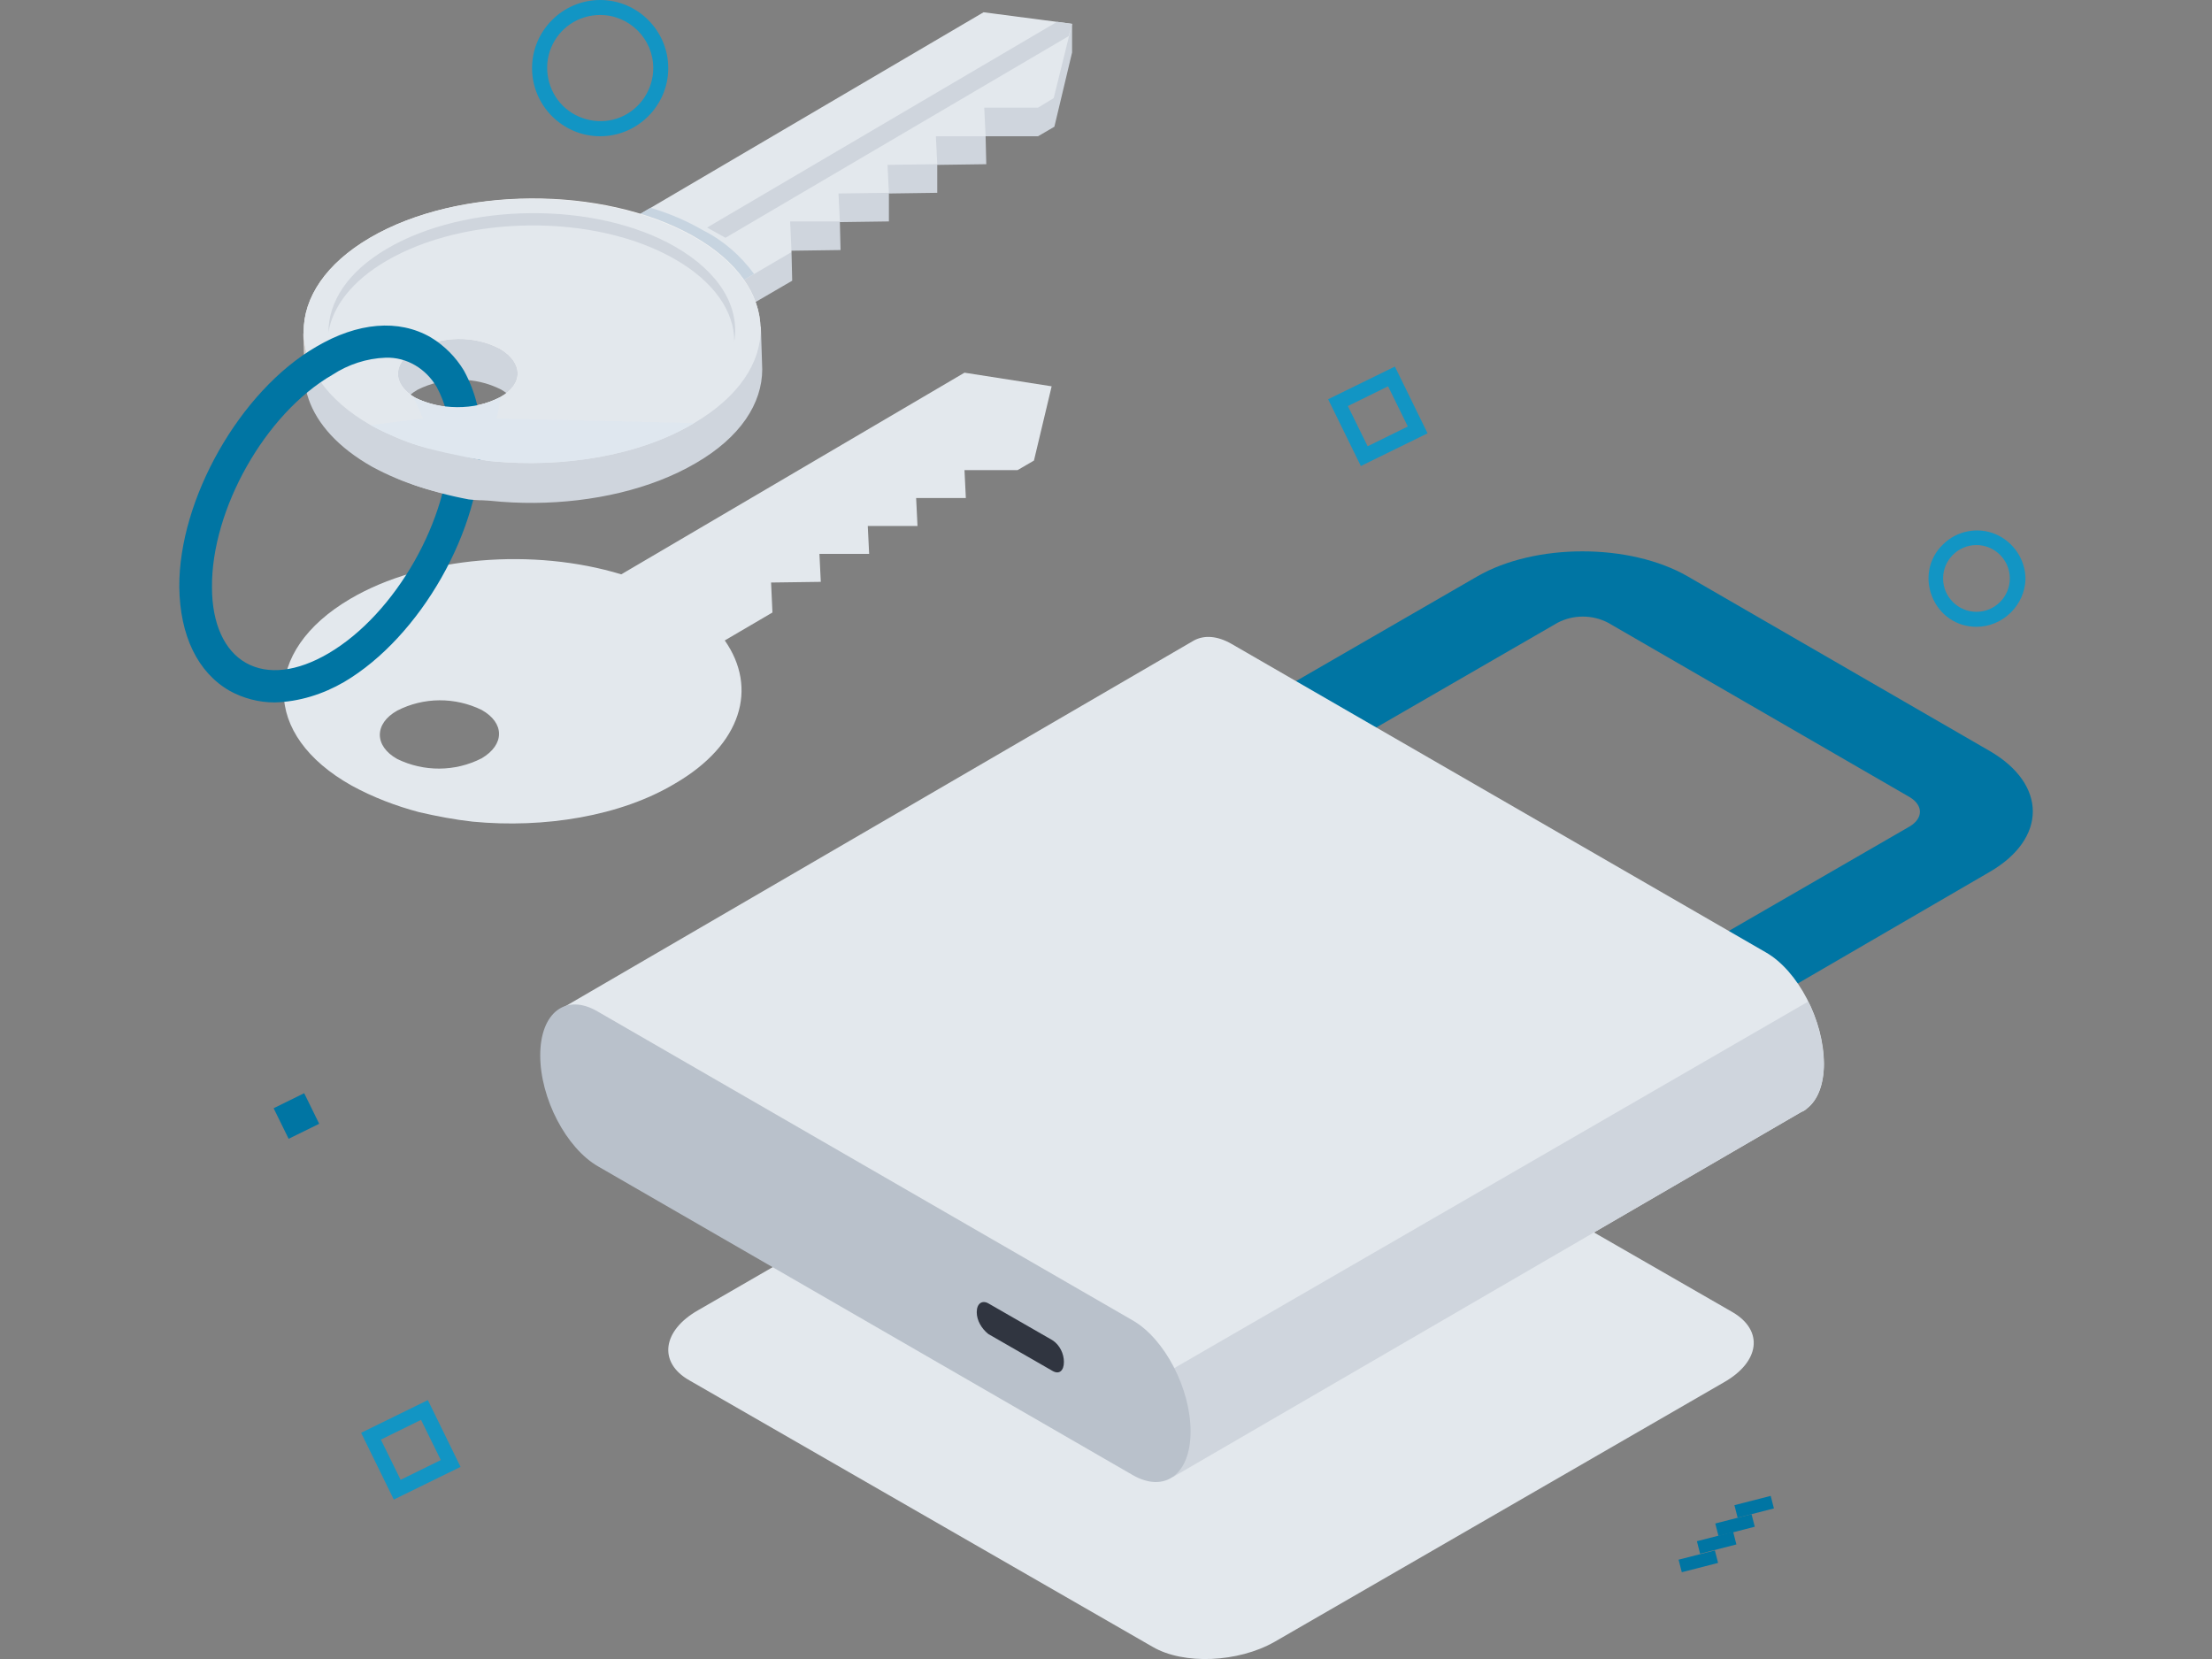 <svg width="1024" height="768" viewBox="0 0 1024 768" fill="none" xmlns="http://www.w3.org/2000/svg">
<rect x="0" y="0" width="1024" height="768" fill="#808080" stroke="none"/>
<g clip-path="url(#clip0_1515_15141)">
<path d="M819.712 692.483L802.916 696.792L804.404 702.597L821.2 698.288L819.712 692.483Z" fill="#0075A3"/>
<path d="M810.848 700.963L794.051 705.269L795.538 711.074L812.334 706.768L810.848 700.963Z" fill="#0075A3"/>
<path d="M802.34 709.164L785.543 713.47L787.03 719.275L803.826 714.969L802.34 709.164Z" fill="#0075A3"/>
<path d="M793.862 717.716L777.065 722.025L778.553 727.83L795.35 723.521L793.862 717.716Z" fill="#0075A3"/>
<path d="M446.49 172.524L287.601 265.882C247.248 253.582 195.862 257.367 162.129 277.237C120.831 301.523 121.146 340.317 162.76 363.657C172.533 369.018 183.251 373.119 193.97 375.957C202.167 377.85 210.363 379.427 218.875 380.373C251.977 383.527 287.286 377.85 312.506 362.71C343.401 344.733 350.967 318.554 335.52 296.476L357.588 283.545L356.957 269.667L379.971 269.352L379.34 256.42H402.354L401.723 243.489H424.737L424.106 230.558H447.12L446.49 217.626H471.079L478.646 213.211L486.842 178.832L446.49 172.524ZM222.974 351.041C210.679 357.349 196.177 357.349 183.882 351.356C173.163 345.363 173.163 334.955 183.882 328.963C196.177 322.655 210.679 322.654 222.974 328.647C233.692 334.64 233.692 344.733 222.974 351.041Z" fill="#E3E8ED"/>
<path d="M533.5 762.323L319.126 639.002C304.624 630.801 306.516 615.977 323.224 606.515L531.293 486.348C548.001 476.57 573.222 475.624 587.724 484.14L802.097 607.462C816.599 615.977 814.707 630.486 797.999 639.948L589.93 760.115C573.222 769.577 548.001 770.839 533.5 762.323Z" fill="#E3E8ED"/>
<path d="M784.758 482.878L747.558 461.431L884.064 382.581C890.369 378.796 890.369 372.803 884.064 369.019L744.406 288.276C737.155 284.491 728.328 284.491 721.077 288.276L584.571 367.126L547.371 345.679L683.877 266.829C710.673 251.374 754.494 251.374 781.291 266.829L920.949 347.571C947.745 363.026 947.745 388.258 920.949 403.713L784.758 482.878Z" fill="#0075A3"/>
<path d="M844.342 492.34C844.342 472.47 832.362 449.445 817.545 440.93L570.07 298.053C563.449 294.268 557.459 293.953 552.731 296.476L257.336 468.369L542.958 683.788L833.938 514.733C834.884 514.418 835.83 513.787 836.46 513.156C841.504 509.371 844.342 502.117 844.342 492.34Z" fill="#E3E8ED"/>
<path d="M542.957 683.788L833.938 514.734C834.884 514.418 835.829 513.787 836.46 513.157C841.189 509.372 844.341 502.118 844.341 492.34C844.026 482.247 841.504 472.47 837.09 463.639L505.442 655.402L542.957 683.788Z" fill="#CFD5DD"/>
<path d="M524.358 682.842L276.882 539.966C262.065 531.45 250.085 508.426 250.085 488.556C250.085 468.685 262.065 459.539 276.882 468.37L524.358 611.246C539.175 619.762 551.154 642.786 551.154 662.657C551.154 682.527 539.175 691.358 524.358 682.842Z" fill="#B9C1CB"/>
<path d="M487.157 634.586L457.523 617.554C454.371 615.031 452.164 611.246 452.164 607.462C452.164 603.361 454.686 601.784 457.523 603.361L487.157 620.393C490.625 622.601 492.517 626.701 492.517 630.486C492.517 634.586 490.31 636.478 487.157 634.586Z" fill="#303540"/>
<path d="M263.957 131.522L314.713 160.223L366.73 129.945L366.414 116.698H366.099V116.067L389.113 115.752L388.798 102.821L411.496 102.505V89.574L433.879 89.258V76.327L456.577 76.012L456.262 63.08H480.537L488.103 58.664L496.3 24.286V11.039L492.201 23.655L455.632 18.924L263.957 131.522Z" fill="#CFD5DD"/>
<path d="M314.713 146.977L366.415 116.698L365.784 102.505H388.798L388.167 89.574L411.496 89.258L410.866 76.327L433.879 76.011L433.249 63.08H456.263L455.632 49.833H480.537L487.788 45.418L496.3 11.039L455.317 5.677L263.642 118.275L314.713 146.977Z" fill="#E3E8ED"/>
<path d="M349.076 126.791C342.771 118.275 334.889 111.336 325.432 106.605C317.866 102.19 309.669 98.721 301.157 96.197L263.642 118.275L314.398 147.292L349.076 126.791Z" fill="#C7D4E0"/>
<path d="M494.723 16.716L496.3 11.039L489.364 10.093L327.323 105.344L335.835 110.075L494.723 16.716Z" fill="#CFD5DD"/>
<path d="M141.007 173.155L140.376 154.231L146.366 167.162L141.007 173.155Z" fill="#D3D0CF"/>
<path d="M172.217 215.418C213.831 239.073 280.98 238.443 321.964 214.472C342.77 202.487 352.859 186.717 352.859 170.947L352.228 151.077L348.76 154.546C344.031 144.769 334.889 135.307 321.333 127.737C279.719 104.082 212.57 104.713 171.587 128.683C130.604 152.654 130.919 192.079 172.217 215.418ZM232.116 180.409C242.834 186.717 243.15 196.494 232.431 202.802C220.136 209.11 205.634 209.11 193.339 203.118C182.621 196.81 182.305 186.717 193.339 180.409C205.319 174.416 219.821 174.101 232.116 180.409Z" fill="#CFD5DD"/>
<path d="M171.587 196.81C213.201 220.465 280.35 219.834 321.333 195.548C362.316 171.263 362.316 132.468 320.703 109.129C279.089 85.789 212.255 86.105 171.272 110.075C130.289 134.045 130.289 173.155 171.587 196.81ZM231.486 161.485C242.204 167.793 242.519 177.886 231.486 183.879C219.191 190.187 204.689 190.187 192.394 184.194C181.675 178.201 181.36 168.109 192.394 161.801C205.004 155.493 219.506 155.177 231.486 161.485Z" fill="#F2F2F2"/>
<path d="M219.821 207.218C210.678 208.795 201.536 207.533 193.339 203.433C185.458 199.017 183.251 192.709 186.719 187.032L167.804 172.208L148.258 150.13C133.126 172.208 141.007 198.387 172.217 216.049C186.719 223.934 202.482 228.665 218.875 230.873L219.821 207.218Z" fill="#CFD5DD"/>
<path d="M171.587 196.81C181.36 202.171 192.079 206.272 202.797 209.11C210.994 211.318 219.191 212.58 227.702 213.526C260.804 216.68 296.113 211.003 321.333 195.863C362.632 171.578 362.316 132.783 320.703 109.444C279.089 86.104 212.255 86.104 171.272 110.075C130.289 134.045 130.289 173.155 171.587 196.81ZM231.486 161.485C242.204 167.793 242.519 177.886 231.486 183.878C219.191 190.186 204.689 190.186 192.394 184.194C181.675 178.201 181.36 168.108 192.394 161.8C205.004 155.492 219.506 155.177 231.486 161.485Z" fill="#E3E8ED"/>
<path d="M152.041 153.915C153.933 141.93 163.075 129.945 178.838 120.798C215.407 99.351 275.306 98.72 312.191 119.852C330.475 130.26 339.933 144.138 339.933 158.015C342.455 142.245 333.313 126.16 312.506 114.175C275.621 93.043 215.723 93.674 179.153 115.121C160.868 125.845 152.041 139.722 152.041 153.915Z" fill="#CFD5DD"/>
<path d="M127.136 325.178C119.885 325.178 112.634 323.285 106.329 319.816C91.512 311.3 83.315 294.269 83 271.875C82.685 231.189 111.058 181.04 146.366 160.539C165.597 149.184 184.512 147.607 199.329 156.123C205.634 159.908 210.994 165.27 214.777 171.578C220.136 181.355 222.973 192.71 222.658 204.064C222.973 245.066 194.601 294.899 159.292 315.716C149.519 321.393 138.485 324.862 127.136 325.178ZM178.522 165.585C169.695 165.901 161.183 168.739 153.933 173.47C122.722 191.448 97.817 235.92 98.132 271.875C98.132 288.591 103.807 301.207 113.895 306.885C123.983 312.562 137.539 310.985 152.041 302.469C183.251 284.176 208.156 240.02 208.156 204.064C208.472 195.548 206.265 186.717 202.167 179.148C197.123 170.632 188.295 165.27 178.522 165.585Z" fill="#0075A3"/>
<path d="M198.068 198.702L227.702 205.956L231.8 183.878C219.505 190.186 203.743 189.871 191.448 183.878L198.068 198.702Z" fill="#DFE7EF"/>
<path d="M171.587 196.81C181.36 202.172 192.079 206.272 202.797 209.11C210.994 211.318 219.19 212.58 227.702 213.526C260.804 216.68 296.113 211.003 321.333 195.863L200.906 193.025L171.587 196.81Z" fill="#DFE7EF"/>
<path d="M222.658 212.895C213.831 211.318 198.699 208.164 190.187 205.326V223.934C198.699 227.088 208.472 229.612 216.984 231.189C244.411 234.343 254.499 219.519 222.658 212.895Z" fill="#CFD5DD"/>
<path d="M197.122 207.533C191.133 205.956 185.458 203.749 180.099 201.225C164.021 193.656 184.512 221.726 184.512 221.726C184.512 221.726 189.871 223.934 197.122 226.142V207.533Z" fill="#CFD5DD"/>
<path d="M277.828 63.08C260.489 63.08 246.302 48.887 246.302 31.54C246.302 14.193 260.489 0 277.828 0C295.167 0 309.353 14.193 309.353 31.54C309.353 48.887 295.167 63.08 277.828 63.08ZM277.828 6.939C267.74 6.939 258.912 12.931 255.129 22.078C251.346 31.225 253.553 41.948 260.489 48.887C267.424 55.826 278.143 58.034 287.285 54.249C296.428 50.464 302.418 41.318 302.418 31.54C302.418 17.978 291.384 6.939 277.828 6.939Z" fill="#1295C4"/>
<path d="M914.958 290.169C905.816 290.169 897.934 284.807 894.467 276.292C890.999 267.776 892.89 258.314 899.511 252.006C905.816 245.698 915.589 243.805 923.785 247.275C931.982 250.744 937.657 258.945 937.657 268.091C937.341 280.076 927.253 290.169 914.958 290.169ZM914.958 252.321C906.446 252.321 899.511 259.26 899.511 267.776C899.511 276.292 906.446 283.23 914.958 283.23C923.47 283.23 930.406 276.292 930.406 267.776C930.406 259.26 923.47 252.321 914.958 252.321Z" fill="#1295C4"/>
<path d="M182.306 694.196L167.173 663.287L198.068 648.147L213.201 679.057L182.306 694.196ZM176.316 666.441L185.458 685.049L204.058 675.903L194.916 657.294L176.316 666.441Z" fill="#1295C4"/>
<path d="M629.968 215.734L614.836 184.825L645.731 169.686L660.863 200.595L629.968 215.734ZM623.978 187.979L633.121 206.587L651.721 197.441L642.578 178.832L623.978 187.979Z" fill="#1295C4"/>
<path d="M140.812 506.075L126.667 513.033L133.622 527.185L147.767 520.227L140.812 506.075Z" fill="#0075A3"/>
</g>
<defs>
<clipPath id="clip0_1515_15141">
<rect width="858.44" height="768" fill="white" transform="translate(83)"/>
</clipPath>
</defs>
</svg>
